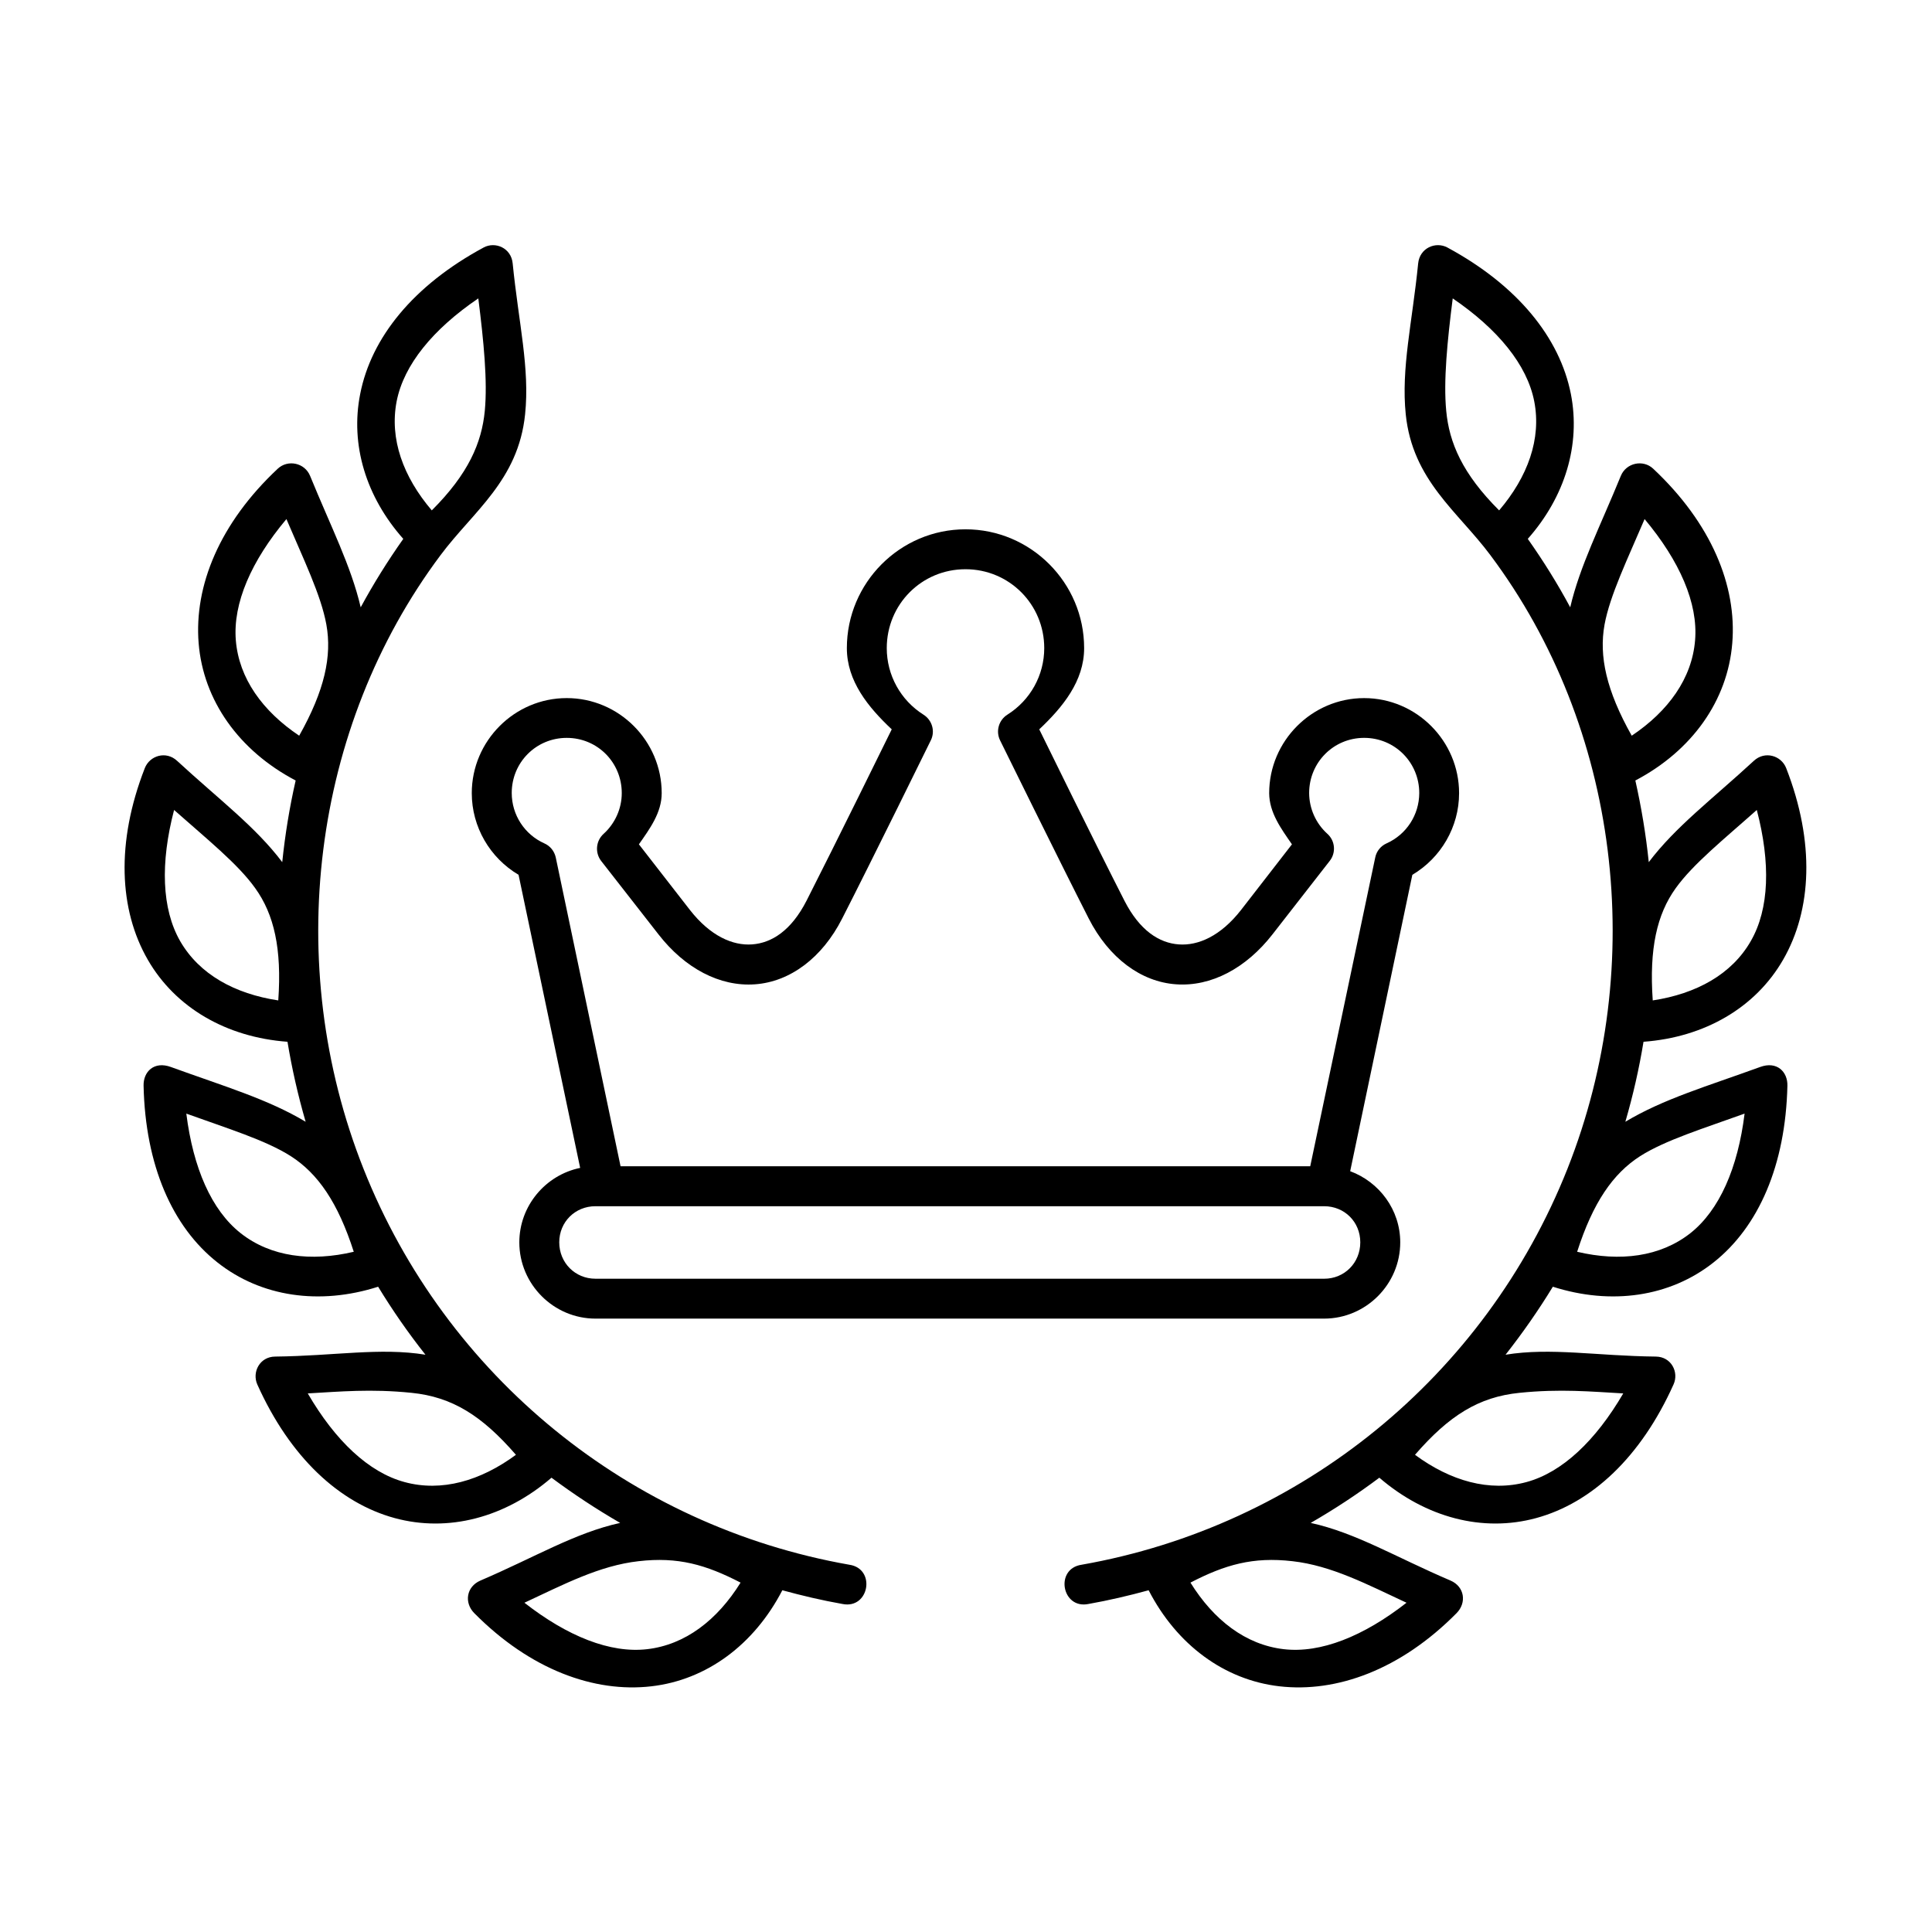 <?xml version="1.0" encoding="UTF-8"?>
<!-- Uploaded to: ICON Repo, www.iconrepo.com, Generator: ICON Repo Mixer Tools -->
<svg fill="#000000" width="800px" height="800px" version="1.1" viewBox="144 144 512 512" xmlns="http://www.w3.org/2000/svg">
 <g>
  <path d="m301.8 463.66h193.1c5.426 0 9.59 4.176 9.59 9.566 0 5.418-4.164 9.652-9.59 9.652l-193.1-0.004c-5.394 0-9.594-4.231-9.594-9.652 0.004-5.387 4.195-9.562 9.594-9.562zm98.059-168.81c11.598 0 20.875 9.305 20.875 20.902 0 7.176-3.68 13.816-9.77 17.641-2.305 1.457-3.125 4.406-1.926 6.824 0 0 15.629 31.777 23.5 47.23 5.309 10.383 13.781 16.742 23.113 17.402 9.305 0.676 18.578-4.254 25.57-13.234l15.16-19.453c1.723-2.176 1.465-5.328-0.609-7.191-3.055-2.75-4.809-6.68-4.836-10.793 0-8.133 6.473-14.637 14.578-14.637 8.133 0 14.605 6.504 14.605 14.637-0.027 5.777-3.383 10.965-8.66 13.324-1.516 0.672-2.66 2.043-3 3.711l-17.234 81.863h-182.77l-17.176-81.863c-0.379-1.668-1.484-3.039-3.027-3.711-5.258-2.356-8.637-7.574-8.637-13.352 0-8.129 6.481-14.605 14.578-14.605 8.133 0 14.582 6.504 14.582 14.637 0 4.113-1.785 8.051-4.812 10.793-2.066 1.863-2.328 5.016-0.645 7.191l15.188 19.453c6.977 8.98 16.246 13.906 25.57 13.234 9.305-0.66 17.816-7.019 23.09-17.402 7.898-15.449 23.5-47.23 23.5-47.23 1.219-2.426 0.375-5.367-1.93-6.824-6.062-3.824-9.734-10.461-9.734-17.641 0.004-11.602 9.246-20.906 20.855-20.906zm0-10.578c-17.324 0-31.434 14.176-31.434 31.488 0 8.75 5.66 15.656 11.895 21.52-1.082 2.215-15.074 30.672-22.57 45.398-4.082 7.984-9.27 11.223-14.43 11.594-5.133 0.379-11.078-2.211-16.48-9.117l-13.523-17.402c2.918-4.172 6.039-8.398 6.039-13.562 0-13.844-11.312-25.191-25.168-25.191-13.844 0-25.164 11.352-25.164 25.191 0 8.957 4.812 17.145 12.398 21.641l16.324 77.672c-9.18 1.891-16.121 10.059-16.121 19.738 0 11.105 9.102 20.203 20.176 20.203h193.1c11.078 0 20.176-9.098 20.176-20.203 0-8.664-5.57-16.012-13.266-18.863l16.473-78.543c7.578-4.496 12.387-12.684 12.387-21.641 0-13.844-11.312-25.191-25.164-25.191-13.828 0-25.164 11.352-25.164 25.191 0.027 5.168 3.152 9.395 6.035 13.562l-13.496 17.402c-5.394 6.906-11.348 9.5-16.504 9.117-5.133-0.371-10.324-3.609-14.402-11.594-7.523-14.727-21.492-43.184-22.566-45.398 6.207-5.859 11.895-12.77 11.895-21.52 0.012-17.324-14.129-31.492-31.441-31.492z" fill-rule="evenodd"/>
  <path d="m340.26 563.41c-6.18 9.941-14.66 16.469-24.75 17.641-9.773 1.137-21.109-3.383-32.535-12.309 10.344-4.809 19.855-9.852 30.289-11.012 10.41-1.199 17.816 0.93 26.996 5.68zm-87.203-50.297c10.789 1.086 18.656 6.039 27.672 16.426-9.422 6.938-19.711 9.887-29.508 7.227-9.504-2.562-18.367-10.961-25.66-23.496 8.547-0.48 16.703-1.258 27.496-0.156zm-59.68-73.996c10.727 3.879 21.047 7.031 27.699 11.285 7.172 4.606 12.473 12.25 16.676 25.332-11.371 2.688-22.012 1.344-29.977-4.926-7.727-6.094-12.59-17.289-14.398-31.691zm-3.242-80.469c8.547 7.586 16.945 14.312 21.52 20.758 4.961 6.906 7.059 15.977 6.09 29.715-11.566-1.754-20.926-6.914-26.004-15.719-4.894-8.539-5.277-20.727-1.605-34.754zm29.77-77.086c4.461 10.496 9.188 20.176 10.586 27.957 1.516 8.367-0.465 17.473-7.203 29.449-9.699-6.504-15.977-15.191-16.793-25.309-0.785-9.793 4.078-20.988 13.41-32.098zm50.852-58.484c1.426 11.312 2.473 21.898 1.719 29.797-0.816 8.453-4.316 16.676-14.047 26.383-7.586-8.891-11.25-18.949-9.309-28.926 1.895-9.648 9.617-19.086 21.637-27.254zm1.395-13.477c-18.598 10.031-29.793 23.875-32.703 38.832-2.66 13.445 1.547 27.238 11.426 38.375-4.141 5.859-7.902 11.895-11.285 18.137-2.57-10.996-7.902-21.352-13.414-34.84-1.426-3.469-5.891-4.398-8.57-1.891-15.43 14.453-22.184 31.047-20.965 46.238 1.227 15.16 10.668 28.488 25.711 36.387-1.629 7.144-2.801 14.348-3.555 21.637-7.082-9.387-16.703-16.559-27.871-26.852-2.918-2.711-7.234-1.398-8.547 1.926-7.695 19.703-6.824 37.586 0.785 50.785 7.32 12.719 20.848 20.555 37.023 21.746 1.176 7.121 2.777 14.176 4.812 21.199-10.066-6.027-21.52-9.359-35.715-14.516-4.461-1.633-7.32 1.254-7.234 4.961 0.469 21.109 7.613 37.41 19.594 46.848 11.547 9.129 27.055 11.375 42.566 6.422 3.816 6.269 7.984 12.266 12.539 18.02-12.012-1.961-24.168 0.324-39.828 0.492-4.109 0.027-6.18 4.141-4.727 7.402 8.66 19.273 21.719 31.398 36.414 35.402 14.164 3.848 29.27-0.117 41.543-10.703 5.84 4.344 11.902 8.34 18.199 11.98-11.957 2.625-22.543 9.07-37.031 15.277-3.734 1.605-4.371 5.867-1.633 8.637 14.863 15.008 31.809 21.137 46.938 19.387 14.605-1.684 27.207-10.988 34.703-25.453 5.246 1.434 10.52 2.68 15.941 3.637 7.094 1.438 8.957-9.359 1.812-10.402-58.23-10.262-106.97-49.973-128.75-104.94-21.523-54.199-13.703-117.01 20.434-162.63 8.66-11.598 20.59-19.793 22.391-37.293 1.281-12.219-1.723-24.285-3.293-40.023-0.391-4.062-4.594-5.871-7.711-4.188z"/>
  <path d="m459.48 563.41c6.18 9.941 14.637 16.469 24.727 17.641 9.762 1.137 21.109-3.383 32.535-12.309-10.352-4.809-19.852-9.852-30.262-11.012-10.41-1.199-17.844 0.93-27 5.68zm87.207-50.297c-10.828 1.086-18.688 6.039-27.699 16.426 9.41 6.938 19.734 9.887 29.535 7.227 9.473-2.562 18.34-10.961 25.656-23.496-8.543-0.48-16.707-1.258-27.492-0.156zm59.648-73.996c-10.73 3.879-21.027 7.031-27.699 11.285-7.172 4.606-12.477 12.25-16.676 25.332 11.402 2.688 22.023 1.344 30.004-4.926 7.699-6.094 12.594-17.289 14.371-31.691zm3.234-80.469c-8.508 7.586-16.906 14.312-21.508 20.758-4.953 6.906-7.031 15.977-6.066 29.715 11.547-1.754 20.938-6.914 25.98-15.719 4.926-8.539 5.273-20.727 1.594-34.754zm-29.734-77.086c-4.469 10.496-9.18 20.176-10.613 27.957-1.516 8.367 0.469 17.473 7.203 29.449 9.707-6.504 15.977-15.191 16.793-25.309 0.812-9.793-4.086-20.988-13.383-32.098zm-50.848-58.484c-1.434 11.312-2.484 21.898-1.723 29.797 0.789 8.453 4.289 16.676 14.023 26.383 7.578-8.891 11.25-18.949 9.297-28.926-1.887-9.648-9.617-19.086-21.598-27.254zm-1.398-13.477c18.566 10.031 29.766 23.875 32.715 38.832 2.621 13.445-1.574 27.238-11.426 38.375 4.137 5.859 7.898 11.895 11.246 18.137 2.57-10.996 7.902-21.352 13.414-34.84 1.434-3.469 5.918-4.398 8.574-1.891 15.418 14.453 22.211 31.047 20.957 46.238-1.219 15.16-10.637 28.488-25.684 36.387 1.605 7.144 2.801 14.348 3.555 21.637 7.094-9.387 16.676-16.559 27.848-26.852 2.918-2.711 7.262-1.398 8.566 1.926 7.676 19.703 6.801 37.586-0.812 50.785-7.316 12.719-20.82 20.555-36.996 21.746-1.164 7.121-2.769 14.176-4.812 21.199 10.031-6.027 21.52-9.359 35.719-14.516 4.43-1.633 7.316 1.254 7.227 4.961-0.492 21.109-7.637 37.41-19.594 46.848-11.547 9.129-27.055 11.375-42.566 6.422-3.824 6.269-8.016 12.266-12.535 18.02 12.008-1.961 24.137 0.324 39.816 0.492 4.113 0.027 6.188 4.141 4.695 7.402-8.656 19.273-21.691 31.398-36.414 35.402-14.133 3.848-29.242-0.117-41.543-10.703-5.801 4.344-11.867 8.34-18.191 11.98 11.98 2.625 22.531 9.07 37.051 15.277 3.734 1.605 4.344 5.867 1.605 8.637-14.84 15.008-31.785 21.137-46.945 19.387-14.605-1.684-27.195-10.988-34.66-25.453-5.25 1.434-10.551 2.68-15.953 3.637-7.082 1.438-8.98-9.359-1.801-10.402 58.223-10.262 106.94-49.973 128.75-104.94 21.484-54.199 13.703-117.01-20.445-162.63-8.66-11.598-20.605-19.793-22.414-37.293-1.254-12.219 1.719-24.285 3.293-40.023 0.418-4.062 4.609-5.871 7.762-4.188z"/>
 </g>
</svg>